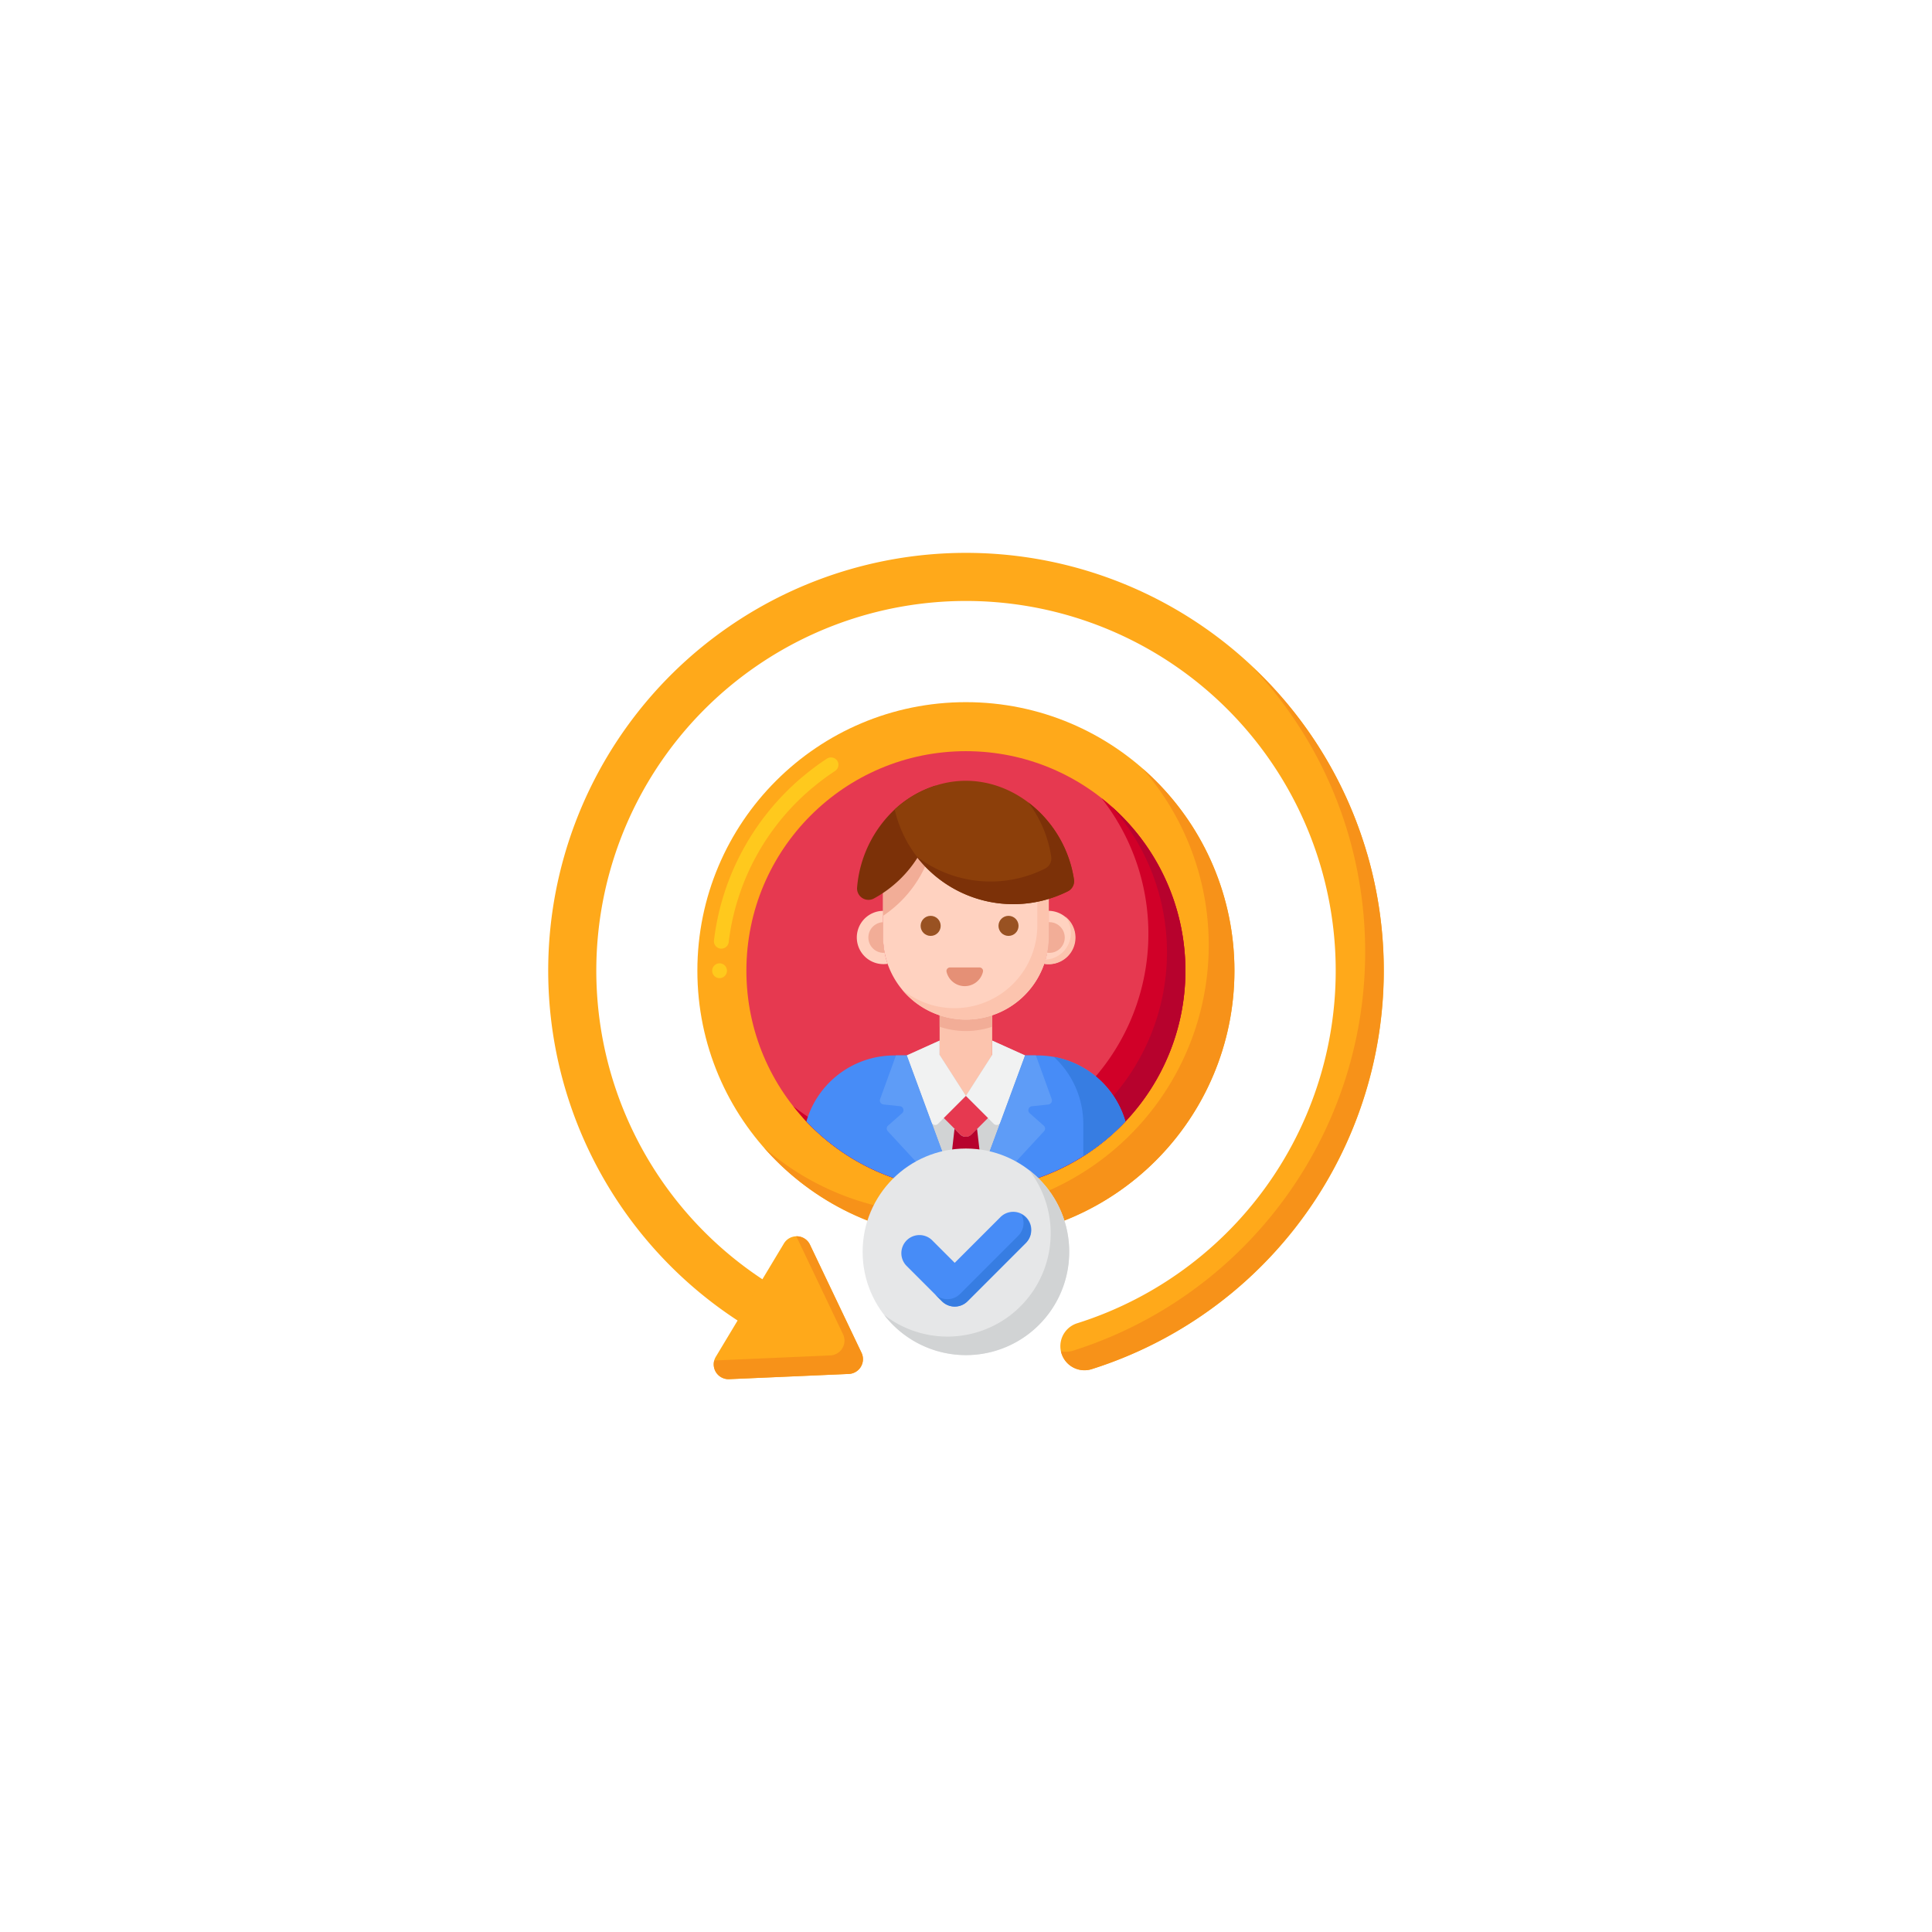 <svg xmlns="http://www.w3.org/2000/svg" xmlns:xlink="http://www.w3.org/1999/xlink" width="145" height="145" viewBox="0 0 145 145">
  <defs>
    <filter id="Rectangle_4780" x="0" y="0" width="145" height="145" filterUnits="userSpaceOnUse">
      <feOffset input="SourceAlpha"/>
      <feGaussianBlur stdDeviation="7.5" result="blur"/>
      <feFlood flood-opacity="0.078"/>
      <feComposite operator="in" in2="blur"/>
      <feComposite in="SourceGraphic"/>
    </filter>
  </defs>
  <g id="TalentRetention" transform="translate(-2624.5 -2934.5)">
    <g id="bumble_logo" transform="translate(3461 969)">
      <g id="d2" transform="translate(-1714 134)">
        <g transform="matrix(1, 0, 0, 1, 877.5, 1831.5)" filter="url(#Rectangle_4780)">
          <rect id="Rectangle_4780-2" data-name="Rectangle 4780" width="100" height="100" rx="50" transform="translate(22.5 22.5)" fill="#fff"/>
        </g>
      </g>
    </g>
    <g id="retention_4413051" transform="translate(2650.555 2960.928)">
      <g id="Group_75999" data-name="Group 75999" transform="translate(15.085 15.064)">
        <g id="Group_75994" data-name="Group 75994" transform="translate(0 0)">
          <g id="Group_75993" data-name="Group 75993">
            <path id="Path_156580" data-name="Path 156580" d="M55.874,76.329a31.357,31.357,0,1,0-23.666-1.968l1.64-3.216a27.747,27.747,0,1,1,20.943,1.74,1.805,1.805,0,1,0,1.083,3.444Z" transform="translate(-15.085 -15.064)" fill="#ffa91a"/>
          </g>
        </g>
        <g id="Group_75996" data-name="Group 75996" transform="translate(38.484 8.582)">
          <g id="Group_75995" data-name="Group 75995">
            <path id="Path_156581" data-name="Path 156581" d="M176.657,59.965a31.093,31.093,0,0,0-8.582-13.994,31.061,31.061,0,0,1,7.194,12.606A31.4,31.4,0,0,1,154.6,97.265a1.792,1.792,0,0,1-.917.044c0,.019.007.039.011.058a1.807,1.807,0,0,0,2.294,1.287,31.4,31.4,0,0,0,20.673-38.689Z" transform="translate(-153.679 -45.971)" fill="#f79219"/>
          </g>
        </g>
        <g id="Group_75997" data-name="Group 75997" transform="translate(12.425 51.291)">
          <path id="Path_156582" data-name="Path 156582" d="M59.993,208.824l5.109-8.5a1.111,1.111,0,0,1,1.955.094l3.869,8.111a1.111,1.111,0,0,1-.954,1.588l-8.978.392A1.111,1.111,0,0,1,59.993,208.824Z" transform="translate(-59.833 -199.782)" fill="#ffa91a"/>
        </g>
        <g id="Group_75998" data-name="Group 75998" transform="translate(12.426 51.293)">
          <path id="Path_156583" data-name="Path 156583" d="M70.928,208.532l-3.869-8.111a1.1,1.1,0,0,0-1.027-.63l3.508,7.353a1.111,1.111,0,0,1-.954,1.588l-8.711.38a1.112,1.112,0,0,0,1.121,1.4l8.978-.392A1.111,1.111,0,0,0,70.928,208.532Z" transform="translate(-59.835 -199.79)" fill="#f79219"/>
        </g>
      </g>
      <g id="Group_76040" data-name="Group 76040" transform="translate(26.284 26.27)">
        <g id="Group_76000" data-name="Group 76000">
          <circle id="Ellipse_2269" data-name="Ellipse 2269" cx="20.154" cy="20.154" r="20.154" fill="#ffa91a"/>
        </g>
        <g id="Group_76001" data-name="Group 76001" transform="translate(1.111 4.139)">
          <path id="Path_156584" data-name="Path 156584" d="M59.975,86.9a.555.555,0,1,1,.555-.555A.557.557,0,0,1,59.975,86.9Zm.131-2.216a.471.471,0,0,1-.064,0,.554.554,0,0,1-.486-.619,18.841,18.841,0,0,1,2.191-6.833,19.045,19.045,0,0,1,4.44-5.432l.011-.011.006,0a19.214,19.214,0,0,1,1.83-1.366.572.572,0,0,1,.772.158.558.558,0,0,1-.161.769,18.123,18.123,0,0,0-1.722,1.286s0,0,0,0l-.017.011a17.873,17.873,0,0,0-6.245,11.551.556.556,0,0,1-.553.488Z" transform="translate(-59.42 -70.326)" fill="#ffc91d"/>
        </g>
        <g id="Group_76002" data-name="Group 76002" transform="translate(4.975 4.975)">
          <path id="Path_156585" data-name="Path 156585" d="M101.764,73.335a20.148,20.148,0,0,1-28.429,28.429,20.149,20.149,0,1,0,28.429-28.429Z" transform="translate(-73.335 -73.335)" fill="#f79219"/>
        </g>
        <g id="Group_76003" data-name="Group 76003" transform="translate(3.679 3.679)">
          <circle id="Ellipse_2270" data-name="Ellipse 2270" cx="16.475" cy="16.475" r="16.475" fill="#e63950"/>
        </g>
        <g id="Group_76004" data-name="Group 76004" transform="translate(7.201 7.202)">
          <path id="Path_156586" data-name="Path 156586" d="M104.481,81.355a16.47,16.47,0,0,1-23.127,23.127,16.471,16.471,0,1,0,23.127-23.127Z" transform="translate(-81.354 -81.355)" fill="#d10028"/>
        </g>
        <g id="Group_76005" data-name="Group 76005" transform="translate(7.833 7.833)">
          <path id="Path_156587" data-name="Path 156587" d="M106.882,83.629a16.471,16.471,0,0,1-23.253,23.253,16.472,16.472,0,1,0,23.253-23.253Z" transform="translate(-83.629 -83.629)" fill="#b7022d"/>
        </g>
        <g id="Group_76039" data-name="Group 76039" transform="translate(8.181 5.901)">
          <g id="Group_76038" data-name="Group 76038">
            <g id="Group_76008" data-name="Group 76008" transform="translate(0 20.614)">
              <g id="Group_76006" data-name="Group 76006">
                <path id="Path_156588" data-name="Path 156588" d="M108.828,155.865a16.477,16.477,0,0,1-23.945,0,6.866,6.866,0,0,1,6.6-4.958h10.75A6.867,6.867,0,0,1,108.828,155.865Z" transform="translate(-84.883 -150.907)" fill="#478cf7"/>
              </g>
              <g id="Group_76007" data-name="Group 76007" transform="translate(18.577 0.109)">
                <path id="Path_156589" data-name="Path 156589" d="M153.991,158.755V156.34a6.849,6.849,0,0,0-2.206-5.04,6.875,6.875,0,0,1,5.368,4.849A16.444,16.444,0,0,1,153.991,158.755Z" transform="translate(-151.785 -151.3)" fill="#377de2"/>
              </g>
            </g>
            <g id="Group_76027" data-name="Group 76027" transform="translate(3.752)">
              <g id="Group_76009" data-name="Group 76009" transform="translate(6.248 16.932)">
                <path id="Path_156590" data-name="Path 156590" d="M120.895,137.649v4.883a1.973,1.973,0,1,0,3.946,0v-4.883Z" transform="translate(-120.895 -137.649)" fill="#fcc4ae"/>
              </g>
              <g id="Group_76026" data-name="Group 76026">
                <g id="Group_76010" data-name="Group 76010" transform="translate(6.248 16.933)">
                  <path id="Path_156591" data-name="Path 156591" d="M120.895,139.177a6.214,6.214,0,0,0,3.946,0V137.65h-3.946Z" transform="translate(-120.895 -137.65)" fill="#f2ad97"/>
                </g>
                <g id="Group_76011" data-name="Group 76011" transform="translate(2.003 2.258)">
                  <path id="Path_156592" data-name="Path 156592" d="M111.824,100.466a6.218,6.218,0,0,1-6.218-6.218V91.02a6.218,6.218,0,1,1,12.436,0v3.228A6.219,6.219,0,0,1,111.824,100.466Z" transform="translate(-105.606 -84.802)" fill="#ffd2c0"/>
                </g>
                <g id="Group_76012" data-name="Group 76012" transform="translate(2.003 2.68)">
                  <path id="Path_156593" data-name="Path 156593" d="M105.606,92.117v1.659a8.893,8.893,0,0,0,3.964-7.4c0-.018,0-.035,0-.053A6.22,6.22,0,0,0,105.606,92.117Z" transform="translate(-105.606 -86.321)" fill="#f2ad97"/>
                </g>
                <g id="Group_76013" data-name="Group 76013" transform="translate(3.416 3.672)">
                  <path id="Path_156594" data-name="Path 156594" d="M119.447,89.892a6.193,6.193,0,0,1,1.413,3.947v3.228a6.218,6.218,0,0,1-10.165,4.805,6.218,6.218,0,0,0,11.023-3.947V94.7A6.207,6.207,0,0,0,119.447,89.892Z" transform="translate(-110.695 -89.892)" fill="#fcc4ae"/>
                </g>
                <g id="Group_76014" data-name="Group 76014" transform="translate(0 9.761)">
                  <path id="Path_156595" data-name="Path 156595" d="M100.4,113.765v-1.943a2,2,0,1,0,.341,3.975A6.2,6.2,0,0,1,100.4,113.765Z" transform="translate(-98.394 -111.822)" fill="#ffd2c0"/>
                </g>
                <g id="Group_76015" data-name="Group 76015" transform="translate(14.097 9.761)">
                  <path id="Path_156596" data-name="Path 156596" d="M149.505,111.822v1.943a6.2,6.2,0,0,1-.341,2.031,2,2,0,1,0,.341-3.975Z" transform="translate(-149.164 -111.822)" fill="#ffd2c0"/>
                </g>
                <g id="Group_76016" data-name="Group 76016" transform="translate(14.098 10.186)">
                  <path id="Path_156597" data-name="Path 156597" d="M150.74,113.354a2,2,0,0,1-1.476,3.235q-.046.159-.1.315a2,2,0,0,0,1.575-3.549Z" transform="translate(-149.165 -113.354)" fill="#fcc4ae"/>
                </g>
                <g id="Group_76017" data-name="Group 76017" transform="translate(0.05 0.361)">
                  <path id="Path_156598" data-name="Path 156598" d="M104.49,78.625a8.9,8.9,0,0,1-4.647,7.816.857.857,0,0,1-1.265-.817A9.053,9.053,0,0,1,101.4,79.76a8.123,8.123,0,0,1,3.066-1.79C104.481,78.187,104.49,78.4,104.49,78.625Z" transform="translate(-98.574 -77.97)" fill="#7c3108"/>
                </g>
                <g id="Group_76018" data-name="Group 76018" transform="translate(2.874)">
                  <path id="Path_156599" data-name="Path 156599" d="M121.754,84.957a9.139,9.139,0,0,1-13.009-6.137,8.124,8.124,0,0,1,3.047-1.783c4.846-1.573,9.675,2.115,10.411,7.044A.849.849,0,0,1,121.754,84.957Z" transform="translate(-108.745 -76.669)" fill="#8c3f0a"/>
                </g>
                <g id="Group_76019" data-name="Group 76019" transform="translate(4.485 1.62)">
                  <path id="Path_156600" data-name="Path 156600" d="M126.392,88.294a8.96,8.96,0,0,0-3.434-5.792,8.953,8.953,0,0,1,1.727,4.085.849.849,0,0,1-.449.876,9.1,9.1,0,0,1-9.691-.933,9.164,9.164,0,0,0,11.4,2.64A.85.85,0,0,0,126.392,88.294Z" transform="translate(-114.545 -82.502)" fill="#7c3108"/>
                </g>
                <g id="Group_76022" data-name="Group 76022" transform="translate(4.822 10.136)">
                  <g id="Group_76020" data-name="Group 76020">
                    <circle id="Ellipse_2271" data-name="Ellipse 2271" cx="0.753" cy="0.753" r="0.753" fill="#995222"/>
                  </g>
                  <g id="Group_76021" data-name="Group 76021" transform="translate(5.844)">
                    <circle id="Ellipse_2272" data-name="Ellipse 2272" cx="0.753" cy="0.753" r="0.753" fill="#995222"/>
                  </g>
                </g>
                <g id="Group_76025" data-name="Group 76025" transform="translate(0.852 10.613)">
                  <g id="Group_76023" data-name="Group 76023">
                    <path id="Path_156601" data-name="Path 156601" d="M102.613,115.982v-1.091a1.151,1.151,0,0,0,0,2.3,1.1,1.1,0,0,0,.118-.012A6.246,6.246,0,0,1,102.613,115.982Z" transform="translate(-101.462 -114.891)" fill="#f2ad97"/>
                  </g>
                  <g id="Group_76024" data-name="Group 76024" transform="translate(13.47)">
                    <path id="Path_156602" data-name="Path 156602" d="M150.09,115.982v-1.091a1.151,1.151,0,1,1,0,2.3,1.1,1.1,0,0,1-.118-.012A6.247,6.247,0,0,0,150.09,115.982Z" transform="translate(-149.972 -114.891)" fill="#f2ad97"/>
                  </g>
                </g>
              </g>
            </g>
            <g id="Group_76028" data-name="Group 76028" transform="translate(10.512 14.009)">
              <path id="Path_156603" data-name="Path 156603" d="M125.219,127.12a.267.267,0,0,1,.261.326,1.405,1.405,0,0,1-2.733,0,.267.267,0,0,1,.261-.326Z" transform="translate(-122.739 -127.12)" fill="#e59076"/>
            </g>
            <g id="Group_76037" data-name="Group 76037" transform="translate(5.515 19.503)">
              <g id="Group_76034" data-name="Group 76034" transform="translate(2.022)">
                <g id="Group_76029" data-name="Group 76029" transform="translate(0 0.001)">
                  <path id="Path_156604" data-name="Path 156604" d="M120.9,148.02l-3.722,10.1c-.239.01-.478.017-.717.017s-.478-.007-.717-.017l-3.719-10.1,2.455-1.11v1.065l1.981,3.084,1.981-3.084V146.91Z" transform="translate(-112.024 -146.91)" fill="#d1d3d4"/>
                </g>
                <g id="Group_76030" data-name="Group 76030">
                  <path id="Path_156605" data-name="Path 156605" d="M112.024,148.017l1.853,5.026a.3.3,0,0,0,.491.108l2.092-2.092-1.979-3.085v-1.066Z" transform="translate(-112.024 -146.908)" fill="#f1f2f2"/>
                </g>
                <g id="Group_76031" data-name="Group 76031" transform="translate(4.436)">
                  <path id="Path_156606" data-name="Path 156606" d="M132.438,148.017l-1.855,5.026a.3.3,0,0,1-.491.108L128,151.059l1.979-3.085v-1.066Z" transform="translate(-128 -146.908)" fill="#f1f2f2"/>
                </g>
                <g id="Group_76032" data-name="Group 76032" transform="translate(2.779 4.151)">
                  <path id="Path_156607" data-name="Path 156607" d="M125.347,163.514l-1.235,1.235a.6.6,0,0,1-.845,0l-1.235-1.235,1.657-1.657Z" transform="translate(-122.033 -161.857)" fill="#e63950"/>
                </g>
                <g id="Group_76033" data-name="Group 76033" transform="translate(3.224 6.619)">
                  <path id="Path_156608" data-name="Path 156608" d="M126.059,173.985l-.5,1.349c-.239.01-.478.017-.717.017s-.478-.007-.717-.017l-.5-1.349.365-3.241.423.423a.6.6,0,0,0,.847,0l.423-.423Z" transform="translate(-123.634 -170.744)" fill="#b7022d"/>
                </g>
              </g>
              <g id="Group_76035" data-name="Group 76035" transform="translate(0 1.11)">
                <path id="Path_156609" data-name="Path 156609" d="M110.484,161c-.393-.014-.779-.044-1.161-.092l-3.985-4.316a.292.292,0,0,1,.024-.423l1.052-.929a.3.3,0,0,0-.164-.523l-1.24-.133a.3.3,0,0,1-.249-.4l1.192-3.282h.813Z" transform="translate(-104.743 -150.906)" fill="#5e9cf7"/>
              </g>
              <g id="Group_76036" data-name="Group 76036" transform="translate(7.175 1.111)">
                <path id="Path_156610" data-name="Path 156610" d="M136.057,154.589l-1.24.133a.3.3,0,0,0-.164.523l1.052.929a.292.292,0,0,1,.024.423l-3.985,4.316c-.382.048-.768.079-1.161.092l3.722-10.1h.813l1.188,3.282a.3.3,0,0,1-.25.4Z" transform="translate(-130.583 -150.908)" fill="#5e9cf7"/>
              </g>
            </g>
          </g>
        </g>
      </g>
      <g id="Group_76047" data-name="Group 76047" transform="translate(38.687 59.772)">
        <g id="Group_76041" data-name="Group 76041" transform="translate(0)">
          <circle id="Ellipse_2273" data-name="Ellipse 2273" cx="7.751" cy="7.751" r="7.751" fill="#e6e7e8"/>
        </g>
        <g id="Group_76042" data-name="Group 76042" transform="translate(1.621 1.621)">
          <path id="Path_156611" data-name="Path 156611" d="M117.535,182.561a7.828,7.828,0,0,0-.739-.649,7.749,7.749,0,0,1-10.871,10.871,7.751,7.751,0,1,0,11.611-10.223Z" transform="translate(-105.924 -181.912)" fill="#d1d3d4"/>
        </g>
        <g id="Group_76044" data-name="Group 76044" transform="translate(2.878 4.779)">
          <g id="Group_76043" data-name="Group 76043">
            <path id="Path_156612" data-name="Path 156612" d="M114.484,200.364a1.355,1.355,0,0,1-.961-.4l-2.675-2.675a1.359,1.359,0,0,1,1.921-1.921l1.715,1.715,3.4-3.4a1.359,1.359,0,1,1,1.921,1.921l-4.363,4.363A1.354,1.354,0,0,1,114.484,200.364Z" transform="translate(-110.451 -193.284)" fill="#478cf7"/>
          </g>
        </g>
        <g id="Group_76046" data-name="Group 76046" transform="translate(5.396 4.945)">
          <g id="Group_76045" data-name="Group 76045">
            <path id="Path_156613" data-name="Path 156613" d="M126.358,194.114a1.345,1.345,0,0,0-.323-.232,1.354,1.354,0,0,1-.232,1.6l-4.363,4.363a1.358,1.358,0,0,1-1.921,0l.555.555a1.358,1.358,0,0,0,1.921,0l4.363-4.363a1.359,1.359,0,0,0,0-1.921Z" transform="translate(-119.518 -193.882)" fill="#377de2"/>
          </g>
        </g>
      </g>
    </g>
  </g>
</svg>

